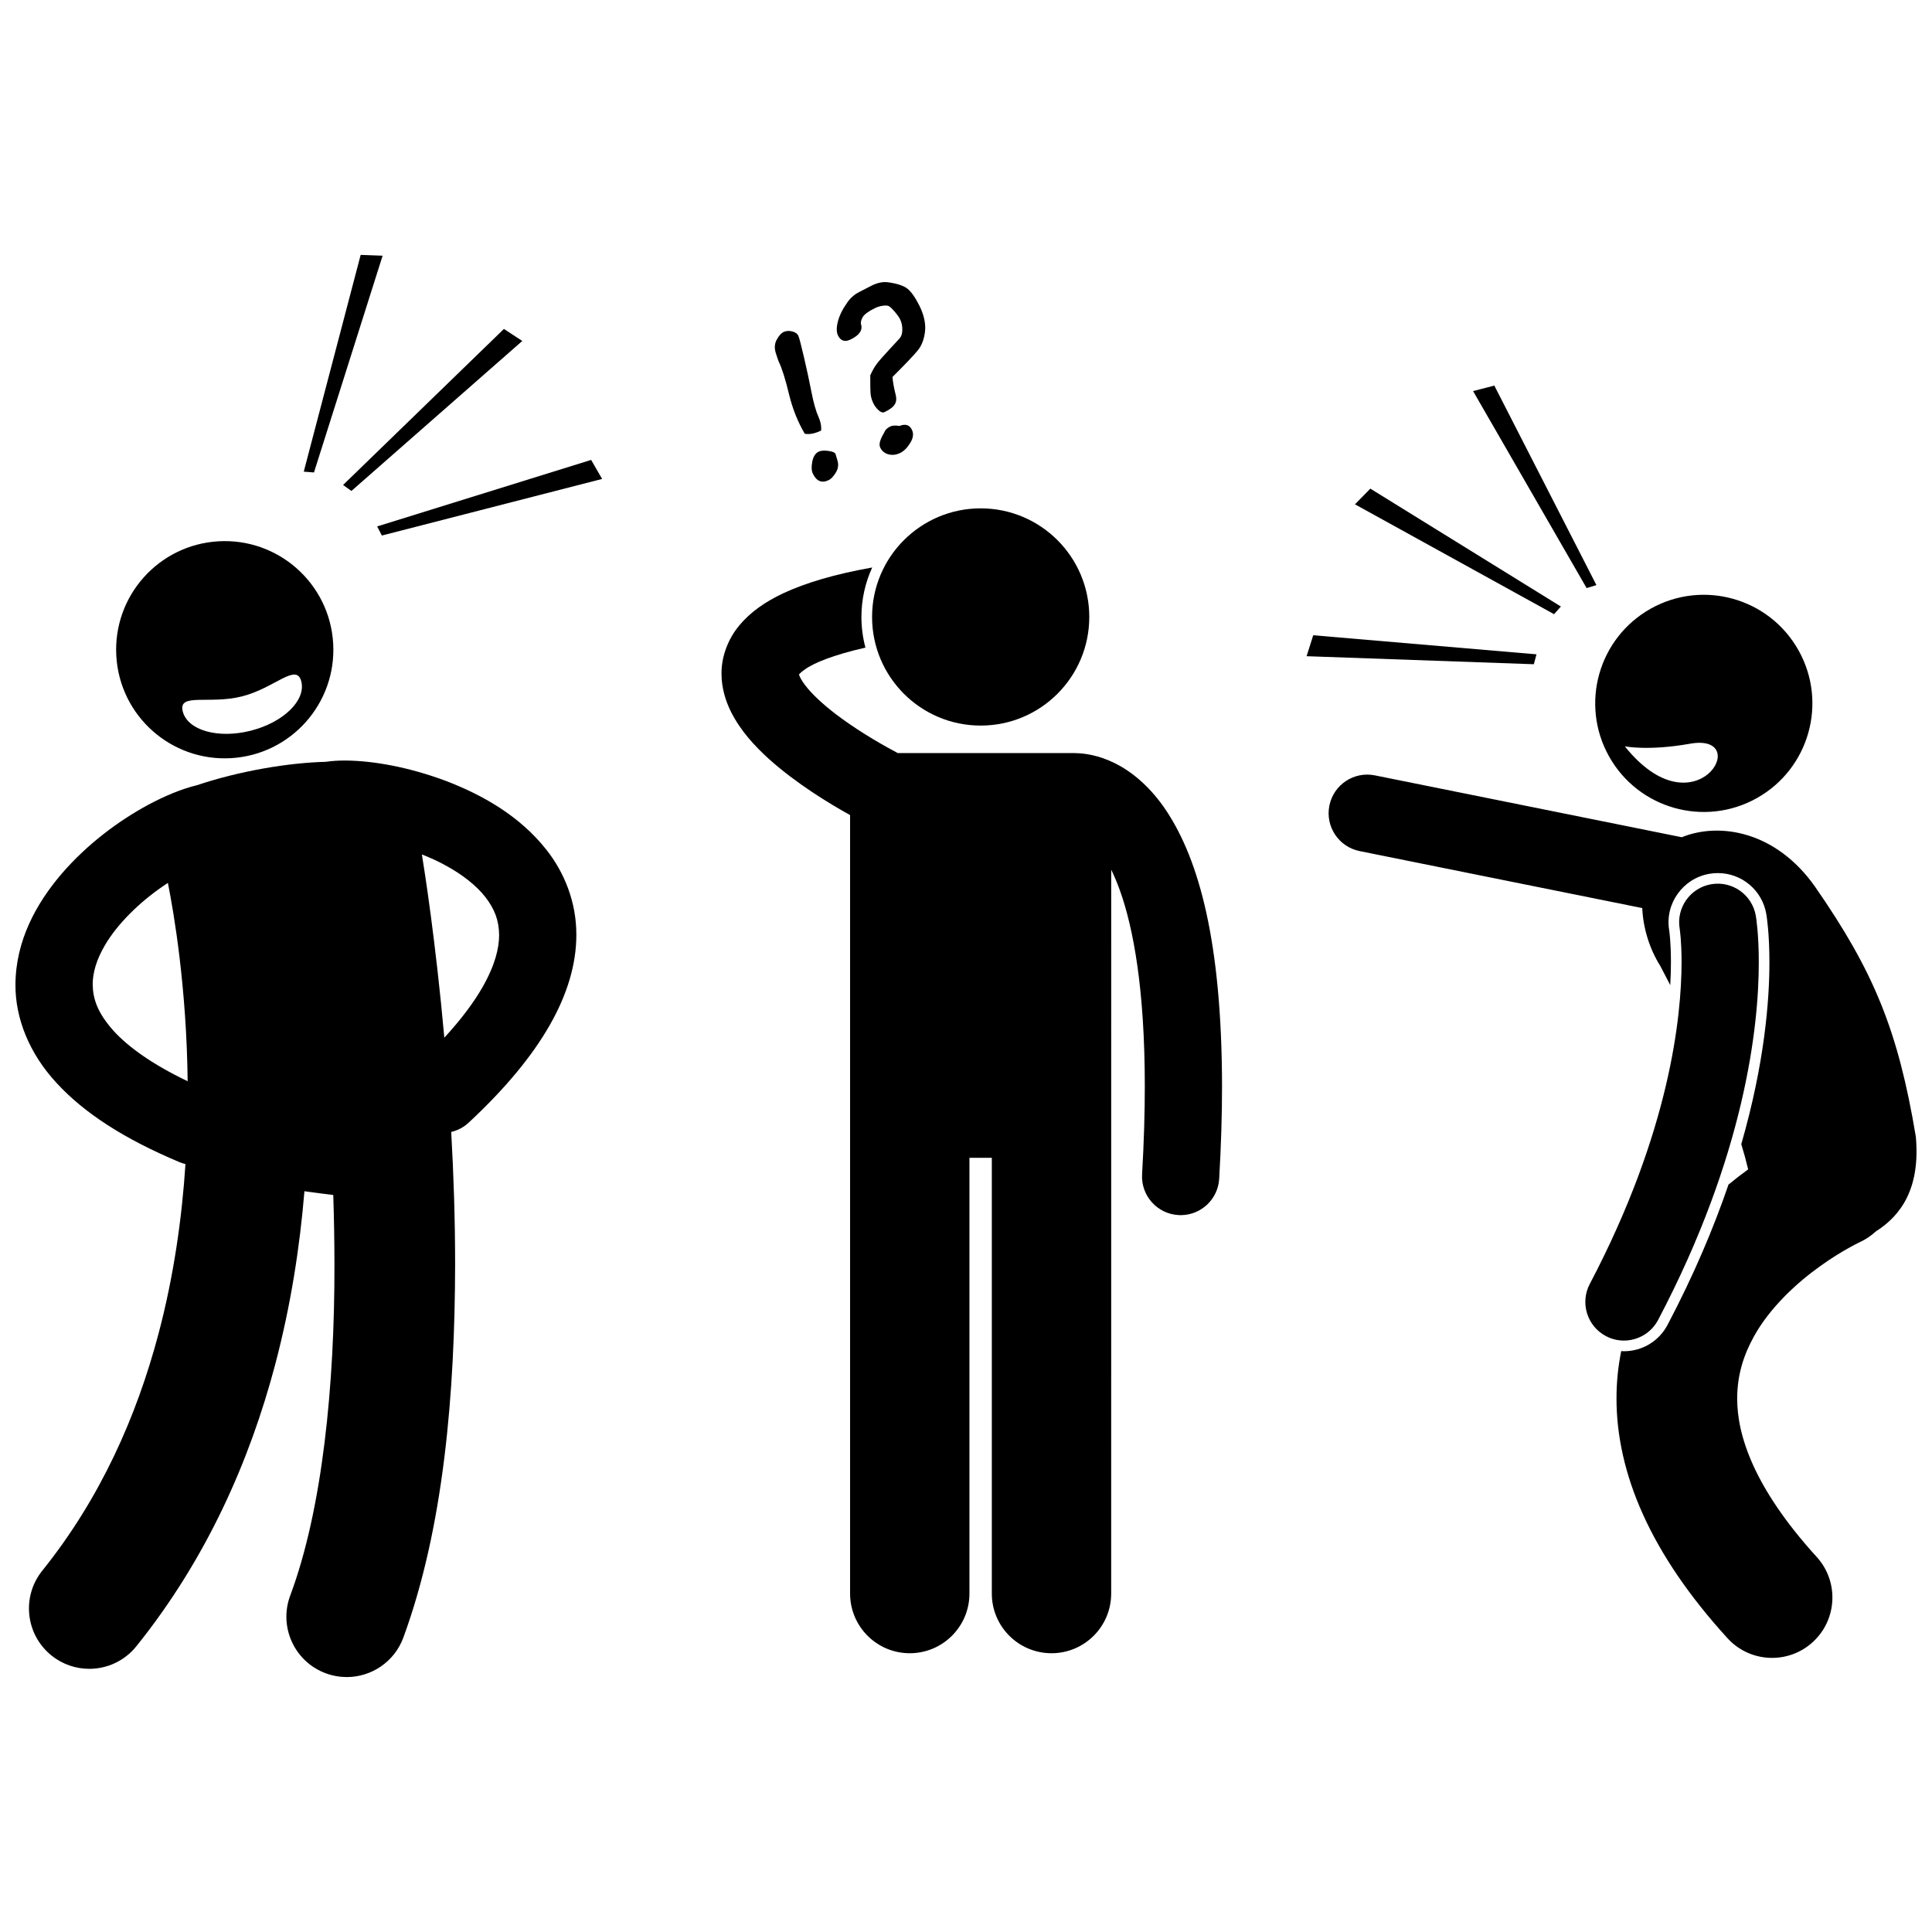 <?xml version="1.0" encoding="UTF-8"?>
<!-- Uploaded to: ICON Repo, www.iconrepo.com, Generator: ICON Repo Mixer Tools -->
<svg width="800px" height="800px" version="1.1" viewBox="144 144 512 512" xmlns="http://www.w3.org/2000/svg">
 <defs>
  <clipPath id="b">
   <path d="m148.09 345h148.91v244h-148.91z"/>
  </clipPath>
  <clipPath id="a">
   <path d="m496 349h155.9v235h-155.9z"/>
  </clipPath>
 </defs>
 <path d="m439.57 346.32c-4.402-2.219-8.273-2.711-10.574-2.731-0.133-0.004-0.262-0.02-0.398-0.02h-46.684c-3.148-1.66-9.348-5.117-14.984-9.246-3.562-2.586-6.875-5.477-8.902-7.918-1.02-1.207-1.703-2.289-2.035-3-0.133-0.281-0.215-0.504-0.258-0.652 0.195-0.242 0.633-0.691 1.484-1.285 2.281-1.711 7.562-3.902 16.133-5.84-0.691-2.594-1.066-5.32-1.066-8.129 0-4.676 1.031-9.113 2.859-13.109-9.891 1.77-17.559 4.019-23.68 6.883-4.664 2.223-8.551 4.871-11.539 8.477-2.996 3.547-4.769 8.316-4.719 12.793 0.008 3.836 1.094 7.25 2.543 10.156 2.586 5.09 6.254 9.012 10.16 12.566 7.277 6.481 15.836 11.676 21.371 14.742v206.3c0 8.738 7.082 15.816 15.816 15.816s15.816-7.078 15.816-15.816v-115.48h5.93v115.48c0 8.738 7.082 15.816 15.816 15.816s15.816-7.078 15.816-15.816l0.008-191.83c0.758 1.555 1.523 3.336 2.277 5.418 3.602 9.992 6.637 26.391 6.625 51.984 0.004 7.055-0.223 14.805-0.719 23.316-0.328 5.644 3.977 10.484 9.621 10.812 0.203 0.012 0.402 0.02 0.605 0.02 5.379 0 9.891-4.199 10.207-9.641 0.512-8.871 0.754-17.012 0.754-24.504-0.051-38.609-6.219-59.98-14.629-72.824-4.199-6.383-9.113-10.473-13.656-12.738z"/>
 <path d="m432.67 307.5c0 15.898-12.883 28.785-28.781 28.785-15.895 0-28.781-12.887-28.781-28.785 0-15.895 12.887-28.781 28.781-28.781 15.898 0 28.781 12.887 28.781 28.781"/>
 <g clip-path="url(#b)">
  <path d="m262.11 350.93c-9.727-3.629-19.168-5.348-26.742-5.383-1.73 0.008-3.371 0.094-5.035 0.344-9.668 0.234-22.715 2.367-34.133 6.195-4.227 1.039-8.457 2.82-12.902 5.184-7.891 4.266-16.184 10.422-22.965 18.289-6.691 7.832-12.18 17.691-12.238 29.348-0.062 8.945 3.648 18.281 10.93 26.129 7.285 7.918 17.863 14.789 32.59 20.965 0.508 0.211 1.02 0.367 1.535 0.492-0.945 14.426-3.113 29.754-7.148 44.98-5.82 21.992-15.465 43.703-30.797 62.77-5.535 6.883-4.441 16.949 2.441 22.484 2.953 2.375 6.492 3.527 10.008 3.531 4.68 0 9.312-2.043 12.473-5.969 18.684-23.242 30.078-49.262 36.789-74.633 4.168-15.766 6.551-31.309 7.762-45.965 2.547 0.367 5.113 0.699 7.641 0.996 0.199 6.051 0.312 12.215 0.312 18.422 0.066 31.812-3.148 64.84-11.738 87.781-3.066 8.285 1.164 17.484 9.441 20.551 1.832 0.676 3.707 0.996 5.551 1 6.5 0 12.609-3.992 15-10.441 10.777-29.375 13.66-65.023 13.727-98.891-0.004-12.098-0.402-23.949-1.035-35.133 1.672-0.395 3.273-1.203 4.621-2.457 9.75-9.082 16.75-17.566 21.453-25.781 4.695-8.191 7.09-16.254 7.086-23.957 0.039-8.746-3.207-16.605-7.934-22.59-7.133-9.035-17.051-14.578-26.691-18.262zm-87.988 66.281c-4.418-4.93-5.492-8.645-5.559-12.305-0.008-3.176 1.055-6.699 3.266-10.445 3.266-5.598 9.117-11.309 15.188-15.488 0.488-0.344 0.98-0.676 1.473-1 1.578 7.887 4.957 27.648 5.242 52.566-9.598-4.59-15.887-9.238-19.609-13.328zm97.766-11.629c-2.242 3.938-5.57 8.445-10.137 13.422-2.305-25.668-5.269-44.422-5.945-48.57 2.144 0.84 4.242 1.789 6.191 2.867 4.508 2.426 8.281 5.402 10.672 8.484 2.394 3.137 3.562 6.102 3.602 9.996 0 3.441-1.039 7.938-4.383 13.801z"/>
 </g>
 <path d="m205.24 344.92c15.867-0.93 27.98-14.543 27.055-30.414-0.93-15.871-14.551-27.984-30.418-27.055-15.871 0.93-27.98 14.543-27.051 30.414 0.926 15.871 14.543 27.98 30.414 27.055zm2.894-16.371c8.676-2.195 14.438-8.996 15.711-3.973 1.27 5.023-4.734 10.875-13.41 13.07-8.676 2.195-16.738-0.102-18.008-5.125-1.273-5.023 7.031-1.777 15.707-3.973z"/>
 <path d="m282.41 234.36-4.867-3.188-42.625 41.352 2.207 1.586z"/>
 <path d="m239.58 211.55-15.082 57.441 2.707 0.219 18.191-57.449z"/>
 <path d="m243.95 283.51 1.25 2.41 58.363-14.996-2.906-5.043z"/>
 <path d="m570.41 344.45c7.758 13.871 25.293 18.828 39.16 11.066 13.871-7.758 18.828-25.293 11.066-39.16-7.758-13.867-25.293-18.824-39.16-11.062-13.867 7.758-18.82 25.289-11.066 39.156zm4.188-2.664s6.184 1.277 17.273-0.691c17.09-3.039 1.488 24.145-17.273 0.691z"/>
 <g clip-path="url(#a)">
  <path d="m625.03 379.02c-10.418-14.832-25.41-17.18-35.344-13.145l-81.332-16.395c-5.543-1.117-10.938 2.469-12.055 8.012-1.117 5.539 2.469 10.938 8.012 12.055l74.902 15.102c0.23 5.215 1.855 10.688 4.781 15.34 0.836 1.625 1.727 3.332 2.641 5.082 0.129-2.266 0.18-4.293 0.18-6.082 0-5.199-0.414-8.113-0.461-8.43-1.195-7.023 3.586-13.773 10.656-14.992 0.734-0.129 1.484-0.191 2.227-0.191 6.359 0 11.762 4.555 12.848 10.832 0.137 0.812 0.828 5.231 0.828 12.785 0.008 10.094-1.27 26.762-7.457 48.223 0.684 2.223 1.297 4.453 1.824 6.68-1.68 1.219-3.426 2.562-5.207 4.023-3.894 11.367-9.125 23.832-16.16 37.195-2.269 4.301-6.695 6.977-11.559 6.977-0.238 0-0.477-0.031-0.715-0.043-0.805 4-1.258 8.195-1.25 12.562-0.012 9.785 2.246 20.234 7.07 30.852 4.824 10.637 12.137 21.48 22.332 32.672 3.156 3.465 7.484 5.223 11.828 5.223 3.844 0 7.695-1.375 10.762-4.168 6.527-5.945 7.004-16.059 1.059-22.59-8.402-9.219-13.699-17.383-16.852-24.34-3.144-6.977-4.211-12.699-4.219-17.656 0.02-6.203 1.676-11.477 4.488-16.52 4.172-7.519 11.281-14.109 17.469-18.512 3.07-2.211 5.867-3.887 7.812-4.965 0.973-0.539 1.73-0.93 2.207-1.168 0.238-0.117 0.402-0.199 0.488-0.238l0.008-0.008c1.617-0.73 3.043-1.711 4.273-2.852 6.777-4.281 11.816-11.543 10.602-25.105-4.703-28.219-11.164-43.836-26.688-66.215z"/>
 </g>
 <path d="m583.42 493.79c22.957-43.613 26.691-77.648 26.676-94.809 0-7.492-0.699-11.785-0.789-12.305-0.965-5.57-6.258-9.305-11.824-8.344-5.562 0.957-9.293 6.238-8.348 11.801 0.051 0.336 0.496 3.406 0.496 8.852-0.016 14.262-3.008 44.73-24.324 85.281-2.633 5-0.711 11.191 4.293 13.82 1.52 0.801 3.152 1.18 4.758 1.18 3.672-0.008 7.231-1.996 9.062-5.477z"/>
 <path d="m503.08 277.65 52.758 29.113 1.816-2.023-50.5-31.246z"/>
 <path d="m534.38 247.64 30.09 52.207 2.598-0.789-27.055-52.871z"/>
 <path d="m490.26 317.9 60.223 2.129 0.703-2.625-59.168-5.055z"/>
 <path d="m359.03 247.81c-0.551-2.824-1.207-5.883-1.98-9.188-0.766-3.301-1.262-5.184-1.488-5.644-0.277-0.578-0.844-0.973-1.684-1.164-0.836-0.195-1.594-0.133-2.258 0.184-0.613 0.301-1.203 0.98-1.785 2.031-0.57 1.055-0.652 2.223-0.246 3.512 0.41 1.281 0.656 2.019 0.746 2.203 0.891 1.836 1.824 4.801 2.805 8.891 0.922 3.766 2.301 7.207 4.129 10.309 1.242 0.242 2.688-0.043 4.344-0.844 0.098-1.152-0.125-2.324-0.66-3.519-0.715-1.574-1.359-3.832-1.922-6.769z"/>
 <path d="m363.46 263.49c-1.109-0.137-1.945-0.07-2.508 0.203-0.863 0.414-1.426 1.301-1.691 2.66-0.262 1.352-0.211 2.414 0.156 3.172 0.98 2.023 2.379 2.594 4.203 1.711 0.613-0.297 1.242-0.965 1.887-2.004 0.641-1.039 0.773-2.141 0.398-3.309l-0.5-1.66c-0.188-0.375-0.836-0.633-1.945-0.773z"/>
 <path d="m382.38 256.88c-1.082-0.172-1.895-0.129-2.422 0.129-0.766 0.367-1.277 0.832-1.535 1.383-0.086 0.211-0.211 0.457-0.383 0.742-0.887 1.551-1.141 2.711-0.773 3.473 0.453 0.926 1.184 1.527 2.191 1.797 1.012 0.266 2.039 0.148 3.082-0.355 0.996-0.48 1.891-1.371 2.684-2.672 0.797-1.293 0.945-2.457 0.445-3.481-0.637-1.309-1.734-1.645-3.289-1.016z"/>
 <path d="m366.07 232.89c0.707 1.457 1.824 1.816 3.344 1.082 2.344-1.133 3.258-2.484 2.758-4.066-0.125-0.473 0.023-1.086 0.445-1.84 0.422-0.758 1.527-1.57 3.316-2.438 0.613-0.297 1.277-0.496 1.984-0.594 0.707-0.098 1.23-0.082 1.559 0.055 0.332 0.141 0.863 0.621 1.586 1.461 0.723 0.84 1.219 1.539 1.488 2.102 0.387 0.797 0.578 1.695 0.574 2.699-0.004 1.008-0.238 1.773-0.699 2.301l-2.719 2.945c-1.723 1.855-2.863 3.16-3.426 3.93-0.559 0.758-1.113 1.742-1.652 2.949-0.016 2.539 0.02 4.211 0.102 4.996 0.086 0.785 0.316 1.57 0.691 2.352 0.352 0.73 0.828 1.363 1.418 1.906s1.117 0.703 1.582 0.477c1.422-0.688 2.332-1.387 2.731-2.09 0.395-0.703 0.469-1.523 0.215-2.465-0.453-1.785-0.738-3.367-0.855-4.738 3.461-3.457 5.707-5.816 6.731-7.082 1.023-1.266 1.656-2.918 1.891-4.965 0.238-2.047-0.242-4.305-1.438-6.773l-0.012-0.023c-1.117-2.223-2.176-3.738-3.176-4.543-1.004-0.805-2.703-1.371-5.094-1.707-1.465-0.234-3.102 0.141-4.918 1.125-0.945 0.5-1.895 0.988-2.848 1.469-1.359 0.699-2.473 1.73-3.348 3.098l0.023-0.016c-1.086 1.516-1.844 3.07-2.262 4.672-0.418 1.602-0.418 2.844 0.008 3.723z"/>
</svg>